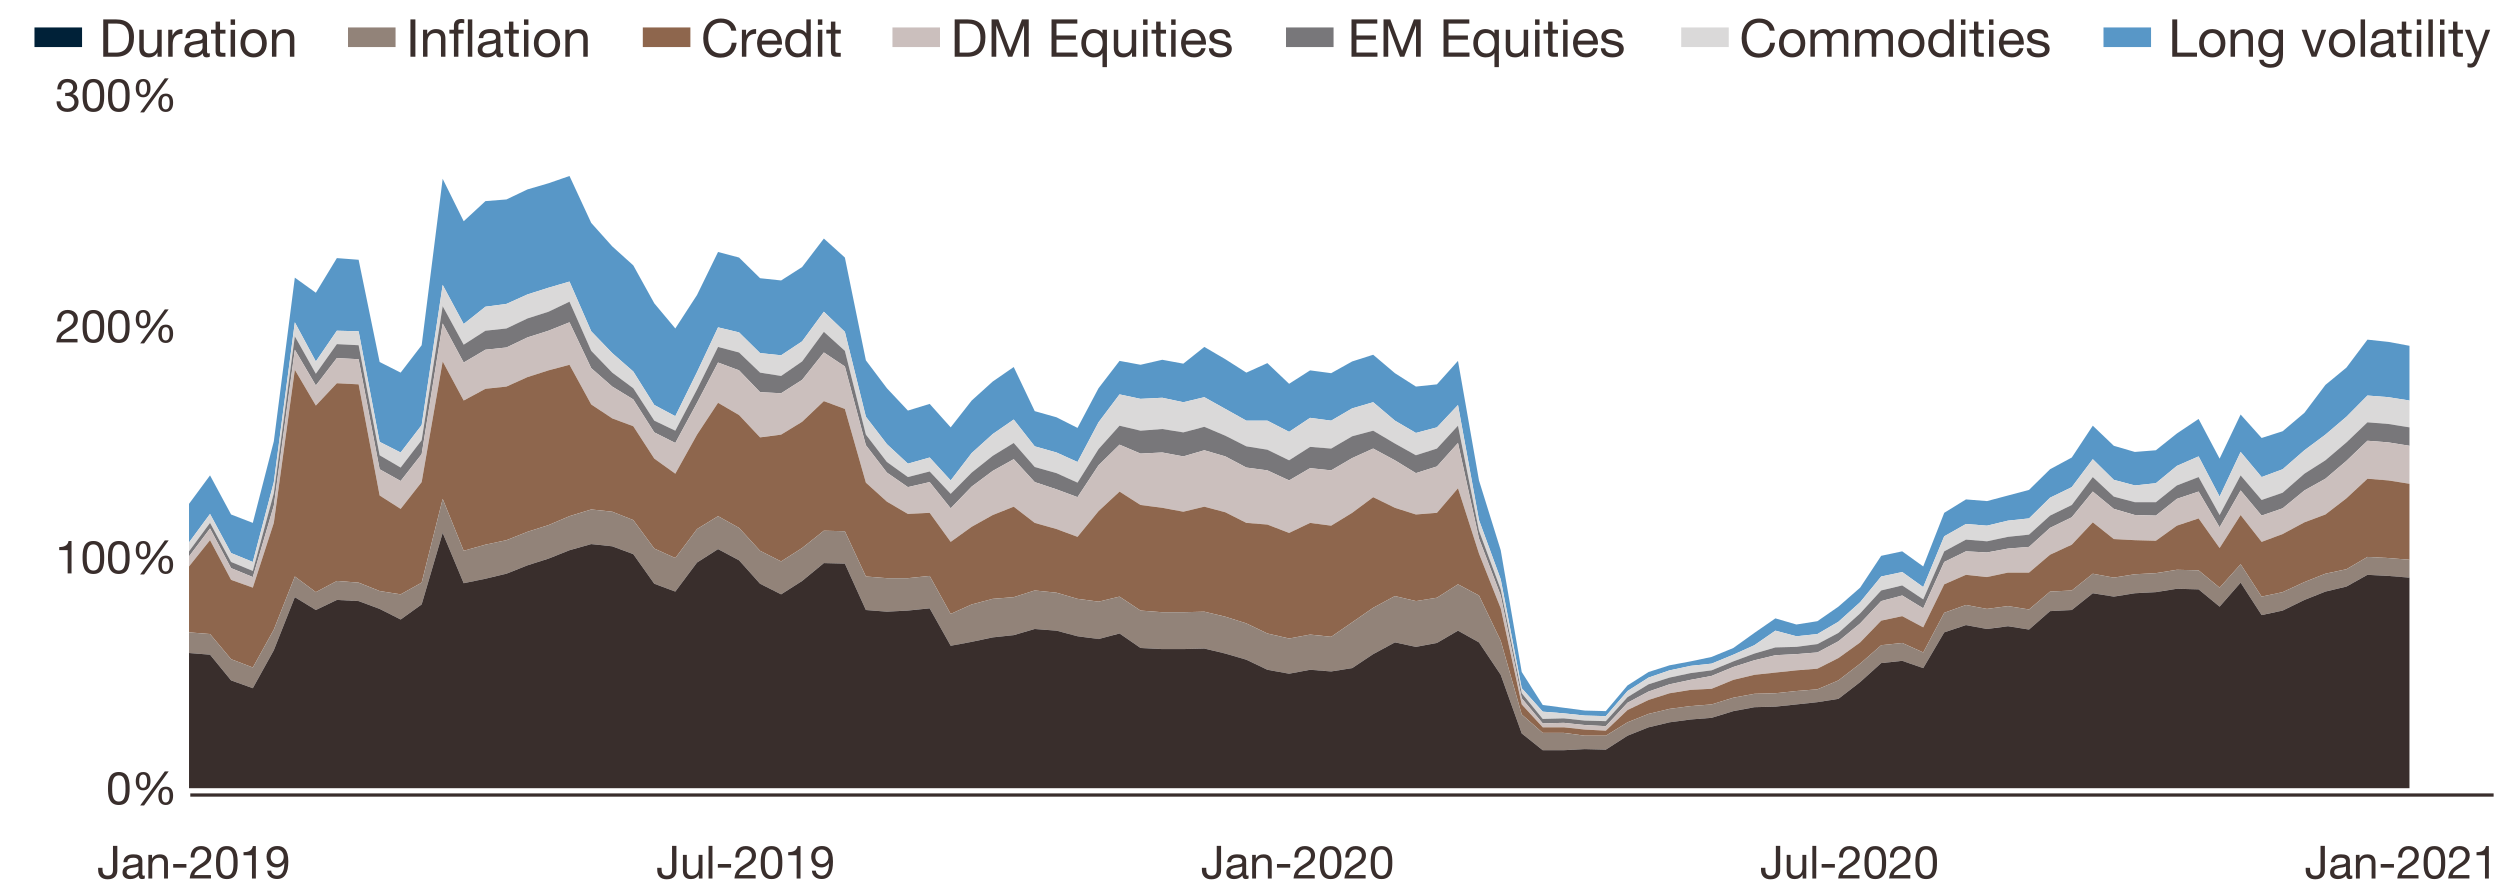 <svg xmlns="http://www.w3.org/2000/svg" viewBox="0 0 765 271.83"><defs><style>.cls-9{fill:#392e2c}.cls-11{fill:none}.cls-13{isolation:isolate}</style></defs><g id="Long_volatility"><path fill="#5897c7" d="m57.84 154.18 6.43-8.71 6.44 11.96 6.65 2.57 6.43-24.96 6.43-50.08 6.43 4.62 6.43-10.6 6.66.51 6.43 31.28 6.43 3.25 6.43-8.38 6.43-50.93 6.43 12.99 6.66-6.16 6.43-.51 6.43-3.07 6.43-1.88 6.43-2.23 6.65 14.36 6.43 7.18 6.44 5.81 6.43 11.62 6.43 7.69 6.65-10.25 6.43-13.16 6.43 1.71 6.43 6.32 6.44.69 6.43-4.11 6.65-8.71 6.43 5.81 6.43 31.45 6.43 8.54 6.43 6.84 6.66-2.05 6.43 7.18 6.43-8.21 6.43-5.81 6.43-4.44 6.43 13.5 6.66 1.88 6.43 3.25 6.43-12.14 6.43-8.37 6.43 1.19 6.65-1.53 6.44 1.19 6.43-5.12 6.43 3.76 6.43 4.1 6.43-2.91 6.65 6.33 6.43-4.11 6.44.86 6.43-3.59 6.43-2.05 6.65 5.64 6.43 4.1 6.43-.68 6.44-7.18 6.43 36.58 6.65 21.36 6.43 37.26 6.43 10.09 6.43.85 6.43.86 6.44.17 6.65-7.87 6.43-4.1 6.43-2.05 6.43-1.2 6.43-1.36 6.66-2.74 6.43-4.61 6.43-4.45 6.43 1.88 6.43-1.02 6.43-4.45 6.65-5.81 6.44-9.74 6.43-1.37 6.43 4.62 6.43-16.41 6.65-4.1 6.43.51 6.44-1.71 6.43-1.71 6.43-6.32 6.65-3.59 6.43-9.74 6.43 6.15 6.43 1.88 6.44-.51 6.43-5.13 6.65-4.45 6.43 12.14 6.43-13.5 6.43 7.18 6.43-2.06 6.66-5.64 6.43-8.54 6.43-5.3 6.43-8.55 6.43.69 6.43 1.19v16.75l-6.43-1.02-6.43-.51-6.43 6.49-6.43 5.47-6.43 4.79-6.66 5.81-6.43 2.39-6.43-7.69-6.43 13.67-6.43-12.3-6.65 2.9-6.43 5.3-6.44.68-6.43-1.71-6.43-6.32-6.43 8.55-6.65 3.24-6.43 6.33-6.43.68-6.44 1.54-6.43-.51-6.65 3.76-6.43 15.55-6.43-4.61-6.43 1.36-6.44 7.87-6.65 5.98-6.43 3.76-6.43.68-6.43-1.71-6.43 4.45-6.43 2.9-6.66 2.74-6.43.68-6.43 1.37-6.43 2.22-6.43 4.1-6.65 7.7-6.44-.18-6.43-.68-6.43-.51-6.43-7.18-6.43-33.33-6.65-18.12-6.43-35.21-6.44 6.84-6.43 1.71-6.43-3.76-6.65-5.64-6.43 1.88-6.43 3.76-6.44-.86-6.43 4.28-6.65-3.42h-6.43l-6.43-3.59-6.43-3.59-6.43 1.54-6.44-1.37-6.65.34-6.43-1.37-6.43 8.55-6.43 12.14-6.43-2.91-6.66-1.88-6.43-8.2-6.43 4.44-6.43 5.81-6.43 8.38-6.43-7.01-6.66 1.88-6.43-5.98-6.43-8.38-6.43-25.98-6.43-6.15-6.65 9.06-6.43 4.27-6.44-.68-6.43-6.33-6.43-1.54-6.43 13.68-6.65 13.5-6.43-3.42-6.43-10.25-6.44-5.64-6.43-6.67-6.65-15.21-6.43 1.88-6.43 2.05-6.43 2.9-6.43.86-6.66 5.3-6.43-11.97-6.43 42.9-6.43 8.38-6.43-3.25-6.43-33.84-6.66-.17-6.43 9.4-6.43-11.97-6.43 48.89-6.43 24.44-6.65-2.73-6.44-11.97-6.43 8.72v-11.8z"/></g><g id="Commodities"><path fill="#dad9d9" d="m57.84 165.98 6.43-8.72 6.44 11.97 6.65 2.73 6.43-24.44 6.43-48.89 6.43 11.97 6.43-9.4 6.66.17 6.43 33.84 6.43 3.25 6.43-8.38 6.43-42.9 6.43 11.97 6.66-5.3 6.43-.86 6.43-2.9 6.43-2.05 6.43-1.88 6.65 15.21 6.43 6.67 6.44 5.64 6.43 10.25 6.43 3.42 6.65-13.5 6.43-13.68 6.43 1.54 6.43 6.33 6.44.68 6.43-4.27 6.65-9.06 6.43 6.15 6.43 25.98 6.43 8.38 6.43 5.98 6.66-1.88 6.43 7.01 6.43-8.38 6.43-5.81 6.43-4.44 6.43 8.2 6.66 1.88 6.43 2.91 6.43-12.14 6.43-8.55 6.43 1.37 6.65-.34 6.44 1.37 6.43-1.54 6.43 3.59 6.43 3.59h6.43l6.65 3.42 6.43-4.28 6.44.86 6.43-3.76 6.43-1.88 6.65 5.64 6.43 3.76 6.43-1.71 6.44-6.84 6.43 35.21 6.65 18.12 6.43 33.33 6.43 7.18 6.43.51 6.43.68 6.44.18 6.65-7.7 6.43-4.1 6.43-2.22 6.43-1.37 6.43-.68 6.66-2.74 6.43-2.9 6.43-4.45 6.43 1.71 6.43-.68 6.43-3.76 6.65-5.98 6.44-7.87 6.43-1.36 6.43 4.61 6.43-15.55 6.65-3.76 6.43.51 6.44-1.54 6.43-.68 6.43-6.33 6.65-3.24 6.43-8.55 6.43 6.32 6.43 1.71 6.44-.68 6.43-5.3 6.65-2.9 6.43 12.3 6.43-13.67 6.43 7.69 6.43-2.39 6.66-5.81 6.43-4.79 6.43-5.47 6.43-6.49 6.43.51 6.43 1.02v8.21l-6.43-1.03-6.43-.51-6.43 6.15-6.43 5.47-6.43 4.1-6.66 5.82-6.43 2.22-6.43-7.52-6.43 12.13-6.43-11.62-6.65 2.56-6.43 5.13h-6.44l-6.43-1.71-6.43-5.98-6.43 8.55-6.65 3.24-6.43 5.82-6.43.68-6.44 1.37-6.43-.52-6.65 3.59-6.43 14.7-6.43-4.27-6.43 1.54-6.44 7.01-6.65 5.98-6.43 3.42-6.43.85-6.43.17-6.43 1.88-6.43 2.39-6.66 2.74-6.43.85-6.43 1.37-6.43 2.05-6.43 3.93-6.65 7.35-6.44-.17-6.43-.68-6.43.17-6.43-7.86-6.43-31.79-6.65-17.95-6.43-32.13-6.44 7-6.43 2.05-6.43-3.58-6.65-3.94-6.43 1.71-6.43 3.76-6.44-.51-6.43 4.1-6.65-3.24-6.43-1.03-6.43-3.25-6.43-2.73-6.43 1.71-6.44-1.03-6.65.51-6.43-1.53-6.43 7.17-6.43 10.26-6.43-2.91-6.66-1.88-6.43-7.35-6.43 3.94-6.43 5.12-6.43 6.5-6.43-6.84-6.66 1.71-6.43-4.61-6.43-8.38-6.43-25.64-6.43-5.81-6.65 9.06-6.43 4.44-6.44-1.02-6.43-6.16-6.43-1.7-6.43 12.99-6.65 12.64-6.43-3.07-6.43-9.92-6.44-4.78-6.43-6.67-6.65-15.04-6.43 3.08-6.43 2.05-6.43 3.07-6.43.69-6.66 4.27-6.43-11.79-6.43 41.02-6.43 8.37-6.43-3.76-6.43-33.67-6.66-.34-6.43 9.06-6.43-11.45-6.43 48.03-6.43 23.76-6.65-2.74L64.27 160l-6.43 8.71v-2.73z"/></g><g id="EM"><path fill="#78777a" d="m57.84 168.71 6.43-8.71 6.44 11.96 6.65 2.74 6.43-23.76 6.43-48.03 6.43 11.45 6.43-9.06 6.66.34 6.43 33.67 6.43 3.76 6.43-8.37 6.43-41.02 6.43 11.79 6.66-4.27 6.43-.69 6.43-3.07 6.43-2.05 6.43-3.08 6.65 15.04 6.43 6.67 6.44 4.78 6.43 9.92 6.43 3.07 6.65-12.64 6.43-12.99 6.43 1.7 6.43 6.16 6.44 1.02 6.43-4.44 6.65-9.06 6.43 5.81 6.43 25.64 6.43 8.38 6.43 4.61 6.66-1.71 6.43 6.84 6.43-6.5 6.43-5.12 6.43-3.94 6.43 7.35 6.66 1.88 6.43 2.91 6.43-10.26 6.43-7.17 6.43 1.53 6.65-.51 6.44 1.03 6.43-1.71 6.43 2.73 6.43 3.25 6.43 1.03 6.65 3.24 6.43-4.1 6.44.51 6.43-3.76 6.43-1.71 6.65 3.93 6.43 3.59 6.43-2.05 6.44-7 6.43 32.13 6.65 17.95 6.43 31.79 6.43 7.86 6.43-.17 6.43.68 6.44.17 6.65-7.35 6.43-3.93 6.43-2.05 6.43-1.37 6.43-.85 6.66-2.74 6.43-2.39 6.43-1.88 6.43-.17 6.43-.85 6.43-3.42 6.65-5.98 6.44-7.01 6.43-1.54 6.43 4.27 6.43-14.7 6.65-3.59 6.43.52 6.44-1.37 6.43-.68 6.43-5.82 6.65-3.24 6.43-8.55 6.43 5.98 6.43 1.71h6.44l6.43-5.13 6.65-2.56 6.43 11.62 6.43-12.13 6.43 7.52 6.43-2.22 6.66-5.82 6.43-4.1 6.43-5.47 6.43-6.15 6.43.51 6.43 1.03v5.64l-6.43-1.03-6.43-.51-6.43 6.15-6.43 5.47-6.43 3.59-6.66 5.47-6.43 2.22-6.43-7.69-6.43 11.28-6.43-10.94-6.65 2.23-6.43 5.12-6.44-.17-6.43-1.88-6.43-5.3-6.43 7.87-6.65 3.24-6.43 5.82-6.43.51-6.44 1.19-6.43-.34-6.65 3.25-6.43 14.19-6.43-3.93-6.43 1.71-6.44 6.83-6.65 5.47-6.43 3.42-6.43.51-6.43.34-6.43 1.54-6.43 2.05-6.66 2.74-6.43 1.2-6.43 1.36-6.43 2.22-6.43 3.42-6.65 7.18-6.44-.34-6.43-.68-6.43.17-6.43-7.69-6.43-31.45-6.65-17.44-6.43-29.23-6.44 7.18-6.43 2.05-6.43-3.93-6.65-3.59-6.43 2.91-6.43 3.76-6.44-.68-6.43 3.76-6.65-3.08-6.43-.86-6.43-3.41-6.43-1.88-6.43 1.88-6.44-1.2-6.65.34-6.43-2.73-6.43 6.32-6.43 9.74-6.43-2.39-6.66-2.22-6.43-7.01-6.43 3.59-6.43 4.79-6.43 6.66-6.43-8.03-6.66 1.54-6.43-4.45-6.43-8.37-6.43-24.1-6.43-4.28-6.65 8.38-6.43 4.1-6.44-.34-6.43-6.67-6.43-2.39-6.43 12.31-6.65 12.3-6.43-3.24-6.43-10.09-6.44-3.93-6.43-5.64-6.65-14.02-6.43 2.57-6.43 2.05-6.43 3.08-6.43.68-6.66 3.93-6.43-11.96-6.43 39.99-6.43 8.21-6.43-3.59-6.43-33.67-6.66-.35-6.43 8.38-6.43-10.94-6.43 47.69-6.43 21.88-6.65-2.74-6.44-12.13-6.43 8.54v-1.54z"/></g><g id="DM"><path fill="#cbbfbd" d="m57.84 170.25 6.43-8.54 6.44 12.13 6.65 2.74 6.43-21.88 6.43-47.69 6.43 10.94 6.43-8.38 6.66.35 6.43 33.67 6.43 3.59 6.43-8.21 6.43-39.99 6.43 11.96 6.66-3.93 6.43-.68 6.43-3.08 6.43-2.05 6.43-2.57 6.65 14.02 6.43 5.64 6.44 3.93 6.43 10.09 6.43 3.24 6.65-12.3 6.43-12.31 6.43 2.39 6.43 6.67 6.44.34 6.43-4.1 6.65-8.38 6.43 4.28 6.43 24.1 6.43 8.37 6.43 4.45 6.66-1.54 6.43 8.03 6.43-6.66 6.43-4.79 6.43-3.59 6.43 7.01 6.66 2.22 6.43 2.39 6.43-9.74 6.43-6.32 6.43 2.73 6.65-.34 6.44 1.2 6.43-1.88 6.43 1.88 6.43 3.41 6.43.86 6.65 3.08 6.43-3.76 6.44.68 6.43-3.76 6.43-2.91 6.65 3.59 6.43 3.93 6.43-2.05 6.44-7.18 6.43 29.23 6.65 17.44 6.43 31.45 6.43 7.69 6.43-.17 6.43.68 6.44.34 6.65-7.18 6.43-3.42 6.43-2.22 6.43-1.36 6.43-1.2 6.66-2.74 6.43-2.05 6.43-1.54 6.43-.34 6.43-.51 6.43-3.42 6.65-5.47 6.44-6.83 6.43-1.71 6.43 3.93 6.43-14.19 6.65-3.25 6.43.35 6.44-1.2 6.43-.51 6.43-5.82 6.65-3.24 6.43-7.87 6.43 5.3 6.43 1.88 6.44.17 6.43-5.12 6.65-2.23 6.43 10.94 6.43-11.28 6.43 7.69 6.43-2.22 6.66-5.47 6.43-3.59 6.43-5.47 6.43-6.15 6.43.51 6.43 1.03v11.62l-6.43-1.02-6.43-.52-6.43 5.99-6.43 4.95-6.43 2.4-6.66 3.58-6.43 2.4-6.43-8.21-6.43 10.09-6.43-9.06-6.65 2.22-6.43 4.62-6.44-.18-6.43-.34-6.43-5.12-6.43 6.83-6.65 3.08-6.43 5.47h-6.43l-6.44 1.37-6.43-.69-6.65 2.91-6.43 13.16-6.43-3.42-6.43 1.37-6.44 6.66-6.65 4.79-6.43 3.25-6.43.51-6.43.68-6.43.69-6.43 1.54-6.66 2.73-6.43.34-6.43 1.03-6.43 2.05-6.43 3.08-6.65 6.32-6.44-.34-6.43-.69h-6.43l-6.43-7-6.43-29.4-6.65-16.75-6.43-20-6.44 7.52-6.43.51-6.43-2.05-6.65-3.25-6.43 4.79-6.43 3.93-6.44-.85-6.43 3.07-6.65-2.56-6.43-.51-6.43-3.25-6.43-1.71-6.43 1.54-6.44-1.2-6.65-.85-6.43-4.11-6.43 5.99-6.43 7.86-6.43-2.39-6.66-1.88-6.43-4.96-6.43 2.56-6.43 3.59-6.43 4.62-6.43-8.89-6.66.34-6.43-3.76-6.43-5.81-6.43-22.56-6.43-2.39-6.65 6.32-6.43 3.93-6.44.85-6.43-6.83-6.43-3.76-6.43 9.74-6.65 11.96-6.43-4.61-6.43-9.91-6.44-2.4-6.43-4.27-6.65-12.14-6.43 1.71-6.43 2.06-6.43 2.9-6.43.68-6.66 3.59-6.43-11.96-6.43 36.92-6.43 8.2-6.43-4.1-6.43-34.01-6.66-.34-6.43 6.83-6.43-10.94L83.79 160l-6.43 19.82-6.65-2.39-6.44-12.14-6.43 8.04v-3.08z"/></g><g id="Credit"><path fill="#8e664d" d="m57.84 173.33 6.43-8.04 6.44 12.14 6.65 2.39L83.79 160l6.43-46.84 6.43 10.94 6.43-6.83 6.66.34 6.43 34.01 6.43 4.1 6.43-8.2 6.43-36.92 6.43 11.96 6.66-3.59 6.43-.68 6.43-2.9 6.43-2.06 6.43-1.71 6.65 12.14 6.43 4.27 6.44 2.4 6.43 9.91 6.43 4.61 6.65-11.96 6.43-9.74 6.43 3.76 6.43 6.83 6.44-.85 6.43-3.93 6.65-6.32 6.43 2.39 6.43 22.56 6.43 5.81 6.43 3.76 6.66-.34 6.43 8.89 6.43-4.62 6.43-3.59 6.43-2.56 6.43 4.96 6.66 1.88 6.43 2.39 6.43-7.86 6.43-5.99 6.43 4.11 6.65.85 6.44 1.2 6.43-1.54 6.43 1.71 6.43 3.25 6.43.51 6.65 2.56 6.43-3.07 6.44.85 6.43-3.93 6.43-4.79 6.65 3.25 6.43 2.05 6.43-.51 6.44-7.52 6.43 20 6.65 16.75 6.43 29.4 6.43 7h6.43l6.43.69 6.44.34 6.65-6.32 6.43-3.08 6.43-2.05 6.43-1.03 6.43-.34 6.66-2.73 6.43-1.54 6.43-.69 6.43-.68 6.43-.51 6.43-3.25 6.65-4.79 6.44-6.66 6.43-1.37 6.43 3.42 6.43-13.16 6.65-2.91 6.43.69 6.44-1.37h6.43l6.43-5.47 6.65-3.08 6.43-6.83 6.43 5.12 6.43.34 6.44.18 6.43-4.62 6.65-2.22 6.43 9.06 6.43-10.09 6.43 8.21 6.43-2.4 6.66-3.58 6.43-2.4 6.43-4.95 6.43-5.99 6.43.52 6.43 1.02v23.25l-6.43-.52-6.43-.34-6.43 3.76-6.43 1.37-6.43 2.56-6.66 3.08-6.43 1.37-6.43-9.92-6.43 7.18-6.43-5.3-6.65-.17-6.43 1.03-6.44.34-6.43 1.03-6.43-1.2-6.43 5.13-6.65.34-6.43 5.47-6.43-1.03-6.44.86-6.43-1.2-6.65 2.39-6.43 12.14-6.43-2.91-6.43.69-6.44 5.64-6.65 5.13-6.43 2.73-6.43.51-6.43.69-6.43.17-6.43 1.19-6.66 2.06-6.43.51-6.43.85-6.43 1.54-6.43 2.57-6.65 4.1h-6.44l-6.43-.86h-6.43l-6.43-5.64-6.43-22.56-6.65-13.84-6.43-3.42-6.44 4.1-6.43 1.03-6.43-1.54-6.65 3.59-6.43 4.44-6.43 4.44-6.44-.68-6.43 1.2-6.65-1.54-6.43-3.08-6.43-2.05-6.43-1.54-6.43.17h-6.44l-6.65-.51-6.43-4.27-6.43 1.54-6.43-.86-6.43-1.88-6.66-.68-6.43 2.05-6.43.51-6.43 1.71-6.43 2.91-6.43-11.63-6.66.69h-6.43l-6.43-.52-6.43-13.84-6.43-.17-6.65 5.3-6.43 4.1-6.44-3.25-6.43-7.01-6.43-3.59-6.43 3.94-6.65 8.88-6.43-2.9-6.43-8.72-6.44-2.56-6.43-.69-6.65 2.05-6.43 2.74-6.43 2.05-6.43 2.56-6.43 1.37-6.66 1.88-6.43-15.89-6.43 25.63-6.43 3.59-6.43-1.02-6.43-2.57-6.66-.51-6.43 3.42-6.43-4.79-6.43 16.24-6.43 11.62-6.65-2.56-6.44-7.69-6.43-.51v-20.17z"/></g><g id="Inflation"><path fill="#928379" d="m57.84 193.5 6.43.51 6.44 7.69 6.65 2.56 6.43-11.62 6.43-16.24 6.43 4.79 6.43-3.42 6.66.51 6.43 2.57 6.43 1.02 6.43-3.59 6.43-25.63 6.43 15.89 6.66-1.88 6.43-1.37 6.43-2.56 6.43-2.05 6.43-2.74 6.65-2.05 6.43.69 6.44 2.56 6.43 8.72 6.43 2.9 6.65-8.88 6.43-3.94 6.43 3.59 6.43 7.01 6.44 3.25 6.43-4.1 6.65-5.3 6.43.17 6.43 13.84 6.43.52h6.43l6.66-.69 6.43 11.63 6.43-2.91 6.43-1.71 6.43-.51 6.43-2.05 6.66.68 6.43 1.88 6.43.86 6.43-1.54 6.43 4.27 6.65.51h6.44l6.43-.17 6.43 1.54 6.43 2.05 6.43 3.08 6.65 1.54 6.43-1.2 6.44.68 6.43-4.44 6.43-4.44 6.65-3.59 6.43 1.54 6.43-1.03 6.44-4.1 6.43 3.42 6.65 13.84 6.43 22.56 6.43 5.64h6.43l6.43.86h6.44l6.65-4.1 6.43-2.57 6.43-1.54 6.43-.85 6.43-.51 6.66-2.06 6.43-1.19 6.43-.17 6.43-.69 6.43-.51 6.43-2.73 6.65-5.13 6.44-5.64 6.43-.69 6.43 2.91 6.43-12.14 6.65-2.39 6.43 1.2 6.44-.86 6.43 1.03 6.43-5.47 6.65-.34 6.43-5.13 6.43 1.2 6.43-1.03 6.44-.34 6.43-1.03 6.65.17 6.43 5.3 6.43-7.18 6.43 9.92 6.43-1.37 6.66-3.08 6.43-2.56 6.43-1.37 6.43-3.76 6.43.34 6.43.52v5.47l-6.43-.52-6.43-.34-6.43 3.59-6.43 1.54-6.43 2.56-6.66 3.25-6.43 1.37-6.43-9.92-6.43 7.35-6.43-5.29-6.65-.18-6.43 1.03-6.44.34-6.43 1.03-6.43-1.03-6.43 5.13-6.65.34-6.43 5.64-6.43-1.02-6.44.85-6.43-1.2-6.65 2.23-6.43 10.94-6.43-2.23-6.43.69-6.44 5.81-6.65 5.13-6.43 1.02-6.43.69-6.43.68-6.43.17-6.43 1.2-6.66 2.05-6.43.51-6.43.86-6.43 1.53-6.43 2.57-6.65 4.27-6.44-.17-6.43.34h-6.43l-6.43-5.13-6.43-17.94-6.65-9.92-6.43-3.59-6.44 3.76-6.43 1.2-6.43-1.37-6.65 3.59-6.43 4.28-6.43 1.02-6.44-.51-6.43 1.2-6.65-1.2-6.43-3.08-6.43-1.88-6.43-1.54-6.43.17h-6.44l-6.65-.34-6.43-4.44-6.43 1.71-6.43-.86-6.43-1.71-6.66-.51-6.43 1.88-6.43.69-6.43 1.36-6.43 1.2-6.43-11.45-6.66.68-6.43.34-6.43-.51-6.43-14.19-6.43-.17-6.65 5.47-6.43 4.1-6.44-3.24-6.43-7.18-6.43-3.42-6.43 4.1-6.65 8.89-6.43-2.39-6.43-9.06-6.44-2.4-6.43-.68-6.65 1.88-6.43 2.57-6.43 2.05-6.43 2.56-6.43 1.54-6.66 1.37-6.43-15.39-6.43 21.88-6.43 4.62-6.43-3.25-6.43-2.39-6.66-.35-6.43 3.08-6.43-3.93-6.43 16.24-6.43 11.62-6.65-2.39-6.44-7.87-6.43-.51v-6.32z"/></g><g id="Duration"><path fill="#392e2c" d="m57.84 199.82 6.43.51 6.44 7.87 6.65 2.39 6.43-11.62 6.43-16.24 6.43 3.93 6.43-3.08 6.66.35 6.43 2.39 6.43 3.25 6.43-4.62 6.43-21.88 6.43 15.39 6.66-1.37 6.43-1.54 6.43-2.56 6.43-2.05 6.43-2.57 6.65-1.88 6.43.68 6.44 2.4 6.43 9.06 6.43 2.39 6.65-8.89 6.43-4.1 6.43 3.42 6.43 7.18 6.44 3.24 6.43-4.1 6.65-5.47 6.43.17 6.43 14.19 6.43.51 6.43-.34 6.66-.68 6.43 11.45 6.43-1.2 6.43-1.36 6.43-.69 6.43-1.88 6.66.51 6.43 1.71 6.43.86 6.43-1.71 6.43 4.44 6.65.34h6.44l6.43-.17 6.43 1.54 6.43 1.88 6.43 3.08 6.65 1.2 6.43-1.2 6.44.51 6.43-1.02 6.43-4.28 6.65-3.59 6.43 1.37 6.43-1.2 6.44-3.76 6.43 3.59 6.65 9.92 6.43 17.94 6.43 5.13h6.43l6.43-.34 6.44.17 6.65-4.27 6.43-2.57 6.43-1.53 6.43-.86 6.43-.51 6.66-2.05 6.43-1.2 6.43-.17 6.43-.68 6.43-.69 6.43-1.02 6.65-5.13 6.44-5.81 6.43-.69 6.43 2.23 6.43-10.94 6.65-2.23 6.43 1.2 6.44-.85 6.43 1.02 6.43-5.64 6.65-.34 6.43-5.13 6.43 1.03 6.43-1.03 6.44-.34 6.43-1.03 6.65.18 6.43 5.29 6.43-7.35 6.43 9.92 6.43-1.37 6.66-3.25 6.43-2.56 6.43-1.54 6.43-3.59 6.43.34 6.43.52v64.43H57.84v-41.36z"/></g><g id="EN"><g id="Axis"><g class="cls-13"><path d="M23.99 257.21h70.62v14.62H23.99z" class="cls-11"/><path d="M35.9 266.34c0 1.36-.71 2.73-2.96 2.73-1.86 0-2.91-1.04-2.91-2.91v-.62h1.33v.42c0 1.16.31 1.99 1.61 1.99 1.22 0 1.6-.7 1.6-1.81v-7.31h1.33v7.51ZM44.3 268.8c-.21.13-.48.2-.85.2-.62 0-1.01-.34-1.01-1.12-.66.77-1.54 1.12-2.55 1.12-1.32 0-2.4-.59-2.4-2.03 0-1.64 1.22-1.99 2.45-2.23 1.32-.25 2.44-.17 2.44-1.06 0-1.04-.85-1.21-1.61-1.21-1.01 0-1.75.31-1.81 1.37h-1.19c.07-1.79 1.46-2.42 3.07-2.42 1.3 0 2.72.29 2.72 1.99v3.73c0 .56 0 .81.38.81.1 0 .21-.01.36-.07v.92Zm-1.93-3.71c-.46.34-1.36.35-2.16.49-.78.14-1.46.42-1.46 1.3 0 .78.67 1.06 1.4 1.06 1.57 0 2.21-.98 2.21-1.64v-1.22ZM45.4 261.59h1.12v1.15h.03c.5-.9 1.32-1.32 2.35-1.32 1.9 0 2.49 1.09 2.49 2.65v4.76H50.2v-4.9c0-.88-.56-1.46-1.47-1.46-1.44 0-2.14.97-2.14 2.27v4.09H45.4v-7.24ZM52.99 264.38h4.05v1.12h-4.05v-1.12ZM58.35 262.41c-.1-2.02 1.09-3.52 3.19-3.52 1.74 0 3.11 1.01 3.11 2.86 0 1.75-1.18 2.63-2.41 3.4-1.25.76-2.55 1.39-2.79 2.62h5.1v1.05h-6.49c.2-2.35 1.39-3.19 2.79-4.06 1.68-1.04 2.54-1.65 2.54-3.03 0-1.08-.87-1.79-1.92-1.79-1.39 0-1.98 1.27-1.93 2.47h-1.19ZM69.41 258.9c3.11 0 3.31 2.86 3.31 5.06s-.2 5.04-3.31 5.04-3.31-2.86-3.31-5.04.2-5.06 3.31-5.06Zm0 9.05c2.03 0 2.04-2.52 2.04-4.01s-.01-3.99-2.04-3.99-2.04 2.52-2.04 3.99.01 4.01 2.04 4.01ZM78.29 268.83H77.1v-7.12h-2.58v-.95c1.36 0 2.59-.36 2.86-1.86h.91v9.93ZM82.97 266.43c.08.97.87 1.51 1.82 1.51 1.46 0 2.17-1.27 2.24-3.84l-.03-.03c-.45.84-1.33 1.37-2.3 1.37-2.02 0-3.14-1.36-3.14-3.32s1.34-3.24 3.26-3.24 3.4 1 3.4 4.75c0 3.43-1.04 5.35-3.45 5.35-1.67 0-2.86-.85-3.01-2.56h1.19Zm1.8-6.48c-1.42 0-1.95 1.13-1.95 2.35 0 1.09.81 2.1 1.96 2.1 1.25 0 2.03-1.01 2.03-2.18s-.71-2.27-2.04-2.27Z" class="cls-9"/></g><g class="cls-13"><path d="M24.04 234.54h30.21v14.62H24.04z" class="cls-11"/><path d="M36.36 236.23c3.11 0 3.31 2.86 3.31 5.06s-.2 5.04-3.31 5.04-3.31-2.86-3.31-5.04.2-5.06 3.31-5.06Zm0 9.05c2.03 0 2.05-2.52 2.05-4.01s-.01-3.99-2.05-3.99-2.04 2.52-2.04 3.99.01 4.01 2.04 4.01ZM43.81 236.23c1.74 0 2.24 1.28 2.24 2.8s-.62 2.82-2.24 2.82-2.27-1.26-2.27-2.77.55-2.84 2.27-2.84Zm-.04 4.85c1.06 0 1.23-1.18 1.23-2.04s-.14-2.03-1.19-2.03-1.22 1.21-1.22 2.04.13 2.03 1.18 2.03Zm6.65-5.03h1.19l-7.52 10.42h-1.2l7.54-10.42Zm.31 4.66c1.74 0 2.24 1.28 2.24 2.8s-.62 2.82-2.24 2.82-2.27-1.26-2.27-2.77.55-2.84 2.27-2.84Zm-.04 4.85c1.06 0 1.23-1.18 1.23-2.04s-.14-2.03-1.19-2.03-1.22 1.21-1.22 2.04.13 2.03 1.18 2.03Z" class="cls-9"/></g><g class="cls-13"><path d="M362.64 257.21h68.83v14.62h-68.83z" class="cls-11"/><path d="M373.65 266.34c0 1.36-.71 2.73-2.96 2.73-1.86 0-2.91-1.04-2.91-2.91v-.62h1.33v.42c0 1.16.31 1.99 1.61 1.99 1.22 0 1.6-.7 1.6-1.81v-7.31h1.33v7.51ZM382.06 268.8c-.21.13-.48.2-.85.2-.62 0-1.01-.34-1.01-1.12-.66.77-1.54 1.12-2.55 1.12-1.32 0-2.4-.59-2.4-2.03 0-1.64 1.22-1.99 2.45-2.23 1.32-.25 2.44-.17 2.44-1.06 0-1.04-.85-1.21-1.61-1.21-1.01 0-1.75.31-1.81 1.37h-1.19c.07-1.79 1.46-2.42 3.07-2.42 1.3 0 2.72.29 2.72 1.99v3.73c0 .56 0 .81.38.81.1 0 .21-.01.36-.07v.92Zm-1.94-3.71c-.46.34-1.36.35-2.16.49-.78.14-1.46.42-1.46 1.3 0 .78.67 1.06 1.4 1.06 1.57 0 2.21-.98 2.21-1.64v-1.22ZM383.16 261.59h1.12v1.15h.03c.5-.9 1.32-1.32 2.35-1.32 1.9 0 2.49 1.09 2.49 2.65v4.76h-1.19v-4.9c0-.88-.56-1.46-1.47-1.46-1.44 0-2.14.97-2.14 2.27v4.09h-1.19v-7.24ZM390.75 264.38h4.05v1.12h-4.05v-1.12ZM396.11 262.41c-.1-2.02 1.09-3.52 3.19-3.52 1.74 0 3.11 1.01 3.11 2.86 0 1.75-1.18 2.63-2.41 3.4-1.25.76-2.55 1.39-2.79 2.62h5.1v1.05h-6.49c.2-2.35 1.39-3.19 2.79-4.06 1.68-1.04 2.54-1.65 2.54-3.03 0-1.08-.87-1.79-1.92-1.79-1.39 0-1.97 1.27-1.93 2.47h-1.19ZM407.17 258.9c3.11 0 3.31 2.86 3.31 5.06s-.2 5.04-3.31 5.04-3.31-2.86-3.31-5.04.2-5.06 3.31-5.06Zm0 9.05c2.03 0 2.04-2.52 2.04-4.01s-.01-3.99-2.04-3.99-2.04 2.52-2.04 3.99.01 4.01 2.04 4.01ZM411.68 262.41c-.1-2.02 1.09-3.52 3.19-3.52 1.74 0 3.11 1.01 3.11 2.86 0 1.75-1.18 2.63-2.41 3.4-1.25.76-2.55 1.39-2.79 2.62h5.1v1.05h-6.49c.2-2.35 1.39-3.19 2.79-4.06 1.68-1.04 2.54-1.65 2.54-3.03 0-1.08-.87-1.79-1.92-1.79-1.39 0-1.97 1.27-1.93 2.47h-1.19ZM422.74 258.9c3.11 0 3.31 2.86 3.31 5.06s-.2 5.04-3.31 5.04-3.31-2.86-3.31-5.04.2-5.06 3.31-5.06Zm0 9.05c2.03 0 2.04-2.52 2.04-4.01s-.01-3.99-2.04-3.99-2.04 2.52-2.04 3.99.01 4.01 2.04 4.01Z" class="cls-9"/></g><g class="cls-13"><path d="M701.55 257.21h66.52v14.62h-66.52z" class="cls-11"/><path d="M711.41 266.34c0 1.36-.71 2.73-2.96 2.73-1.86 0-2.91-1.04-2.91-2.91v-.62h1.33v.42c0 1.16.31 1.99 1.61 1.99 1.22 0 1.6-.7 1.6-1.81v-7.31h1.33v7.51ZM719.81 268.8c-.21.13-.48.2-.85.2-.62 0-1.01-.34-1.01-1.12-.66.77-1.54 1.12-2.55 1.12-1.32 0-2.4-.59-2.4-2.03 0-1.64 1.22-1.99 2.45-2.23 1.32-.25 2.44-.17 2.44-1.06 0-1.04-.85-1.21-1.61-1.21-1.01 0-1.75.31-1.81 1.37h-1.19c.07-1.79 1.46-2.42 3.07-2.42 1.3 0 2.72.29 2.72 1.99v3.73c0 .56 0 .81.38.81.1 0 .21-.01.36-.07v.92Zm-1.93-3.71c-.46.34-1.36.35-2.16.49-.78.14-1.46.42-1.46 1.3 0 .78.67 1.06 1.4 1.06 1.57 0 2.21-.98 2.21-1.64v-1.22ZM720.91 261.59h1.12v1.15h.03c.5-.9 1.32-1.32 2.35-1.32 1.9 0 2.49 1.09 2.49 2.65v4.76h-1.19v-4.9c0-.88-.56-1.46-1.47-1.46-1.44 0-2.14.97-2.14 2.27v4.09h-1.19v-7.24ZM728.5 264.38h4.05v1.12h-4.05v-1.12ZM733.86 262.41c-.1-2.02 1.09-3.52 3.19-3.52 1.74 0 3.11 1.01 3.11 2.86 0 1.75-1.18 2.63-2.41 3.4-1.25.76-2.55 1.39-2.79 2.62h5.1v1.05h-6.49c.2-2.35 1.39-3.19 2.79-4.06 1.68-1.04 2.54-1.65 2.54-3.03 0-1.08-.87-1.79-1.92-1.79-1.39 0-1.97 1.27-1.93 2.47h-1.19ZM744.93 258.9c3.11 0 3.31 2.86 3.31 5.06s-.2 5.04-3.31 5.04-3.31-2.86-3.31-5.04.2-5.06 3.31-5.06Zm0 9.05c2.03 0 2.04-2.52 2.04-4.01s-.01-3.99-2.04-3.99-2.04 2.52-2.04 3.99.01 4.01 2.04 4.01ZM749.43 262.41c-.1-2.02 1.09-3.52 3.19-3.52 1.74 0 3.11 1.01 3.11 2.86 0 1.75-1.18 2.63-2.41 3.4-1.25.76-2.55 1.39-2.79 2.62h5.1v1.05h-6.49c.2-2.35 1.39-3.19 2.79-4.06 1.68-1.04 2.54-1.65 2.54-3.03 0-1.08-.87-1.79-1.92-1.79-1.39 0-1.97 1.27-1.93 2.47h-1.19ZM761.59 268.83h-1.19v-7.12h-2.58v-.95c1.36 0 2.59-.36 2.86-1.86h.91v9.93Z" class="cls-9"/></g><path fill="#392e2c" stroke="#392e2c" stroke-miterlimit="10" d="M58.23 243.28h704.82"/><g class="cls-13"><path d="M8.7 163.85h45.55v14.62H8.7z" class="cls-11"/><path d="M21.89 175.47H20.7v-7.12h-2.58v-.95c1.36 0 2.59-.36 2.86-1.86h.91v9.93ZM28.58 165.54c3.11 0 3.31 2.86 3.31 5.06s-.2 5.04-3.31 5.04-3.31-2.86-3.31-5.04.2-5.06 3.31-5.06Zm0 9.05c2.03 0 2.04-2.52 2.04-4.01s-.01-3.99-2.04-3.99-2.04 2.52-2.04 3.99.01 4.01 2.04 4.01ZM36.36 165.54c3.11 0 3.31 2.86 3.31 5.06s-.2 5.04-3.31 5.04-3.31-2.86-3.31-5.04.2-5.06 3.31-5.06Zm0 9.05c2.03 0 2.04-2.52 2.04-4.01s-.01-3.99-2.04-3.99-2.04 2.52-2.04 3.99.01 4.01 2.04 4.01ZM43.81 165.54c1.74 0 2.24 1.28 2.24 2.8s-.62 2.82-2.24 2.82-2.27-1.26-2.27-2.77.55-2.84 2.27-2.84Zm-.04 4.85c1.06 0 1.23-1.18 1.23-2.04s-.14-2.03-1.19-2.03-1.22 1.21-1.22 2.04.13 2.03 1.18 2.03Zm6.65-5.03h1.19l-7.52 10.42h-1.2l7.54-10.42Zm.31 4.66c1.74 0 2.24 1.28 2.24 2.8s-.62 2.82-2.24 2.82-2.27-1.26-2.27-2.77.55-2.84 2.27-2.84Zm-.04 4.85c1.06 0 1.23-1.18 1.23-2.04s-.14-2.03-1.19-2.03-1.22 1.21-1.22 2.04.13 2.03 1.18 2.03Z" class="cls-9"/></g><g class="cls-13"><path d="M12 93.16h42.25v14.62H12z" class="cls-11"/><path d="M17.52 98.36c-.1-2.02 1.09-3.52 3.19-3.52 1.74 0 3.11 1.01 3.11 2.86 0 1.75-1.18 2.63-2.41 3.4-1.25.76-2.55 1.39-2.79 2.62h5.1v1.05h-6.49c.2-2.35 1.39-3.19 2.79-4.06 1.68-1.04 2.54-1.65 2.54-3.03 0-1.08-.87-1.79-1.92-1.79-1.39 0-1.98 1.27-1.93 2.47h-1.19ZM28.58 94.85c3.11 0 3.31 2.86 3.31 5.06s-.2 5.04-3.31 5.04-3.31-2.86-3.31-5.04.2-5.06 3.31-5.06Zm0 9.05c2.03 0 2.04-2.52 2.04-4.01s-.01-3.99-2.04-3.99-2.04 2.52-2.04 3.99.01 4.01 2.04 4.01ZM36.36 94.85c3.11 0 3.31 2.86 3.31 5.06s-.2 5.04-3.31 5.04-3.31-2.86-3.31-5.04.2-5.06 3.31-5.06Zm0 9.05c2.03 0 2.04-2.52 2.04-4.01s-.01-3.99-2.04-3.99-2.04 2.52-2.04 3.99.01 4.01 2.04 4.01ZM43.81 94.85c1.74 0 2.24 1.28 2.24 2.8s-.62 2.82-2.24 2.82-2.27-1.26-2.27-2.77.55-2.84 2.27-2.84Zm-.04 4.84c1.06 0 1.23-1.18 1.23-2.04s-.14-2.03-1.19-2.03-1.22 1.21-1.22 2.04.13 2.03 1.18 2.03Zm6.65-5.02h1.19l-7.52 10.42h-1.2l7.54-10.42Zm.31 4.66c1.74 0 2.24 1.28 2.24 2.8s-.62 2.82-2.24 2.82-2.27-1.26-2.27-2.77.55-2.84 2.27-2.84Zm-.04 4.85c1.06 0 1.23-1.18 1.23-2.04s-.14-2.03-1.19-2.03-1.22 1.21-1.22 2.04.13 2.03 1.18 2.03Z" class="cls-9"/></g><g class="cls-13"><path d="M13.82 22.47h40.43v14.62H13.82z" class="cls-11"/><path d="M19.95 28.41c.18.01.35.01.52.01 1.01 0 1.89-.55 1.89-1.62s-.76-1.6-1.77-1.6c-1.3 0-1.86.99-1.88 2.16h-1.19c.07-1.89 1.08-3.21 3.07-3.21 1.72 0 3.03.83 3.03 2.66 0 .87-.62 1.62-1.37 1.97v.03c1.2.27 1.79 1.22 1.79 2.41 0 1.99-1.56 3.03-3.42 3.03-2.02 0-3.35-1.19-3.31-3.24h1.19c.04 1.29.76 2.18 2.12 2.18 1.16 0 2.16-.71 2.16-1.92s-.94-1.91-2.12-1.91c-.24 0-.49.01-.71.04v-1.01ZM28.58 24.16c3.11 0 3.31 2.86 3.31 5.06s-.2 5.04-3.31 5.04-3.31-2.86-3.31-5.04.2-5.06 3.31-5.06Zm0 9.04c2.03 0 2.04-2.52 2.04-4.01s-.01-3.99-2.04-3.99-2.04 2.52-2.04 3.99.01 4.01 2.04 4.01ZM36.36 24.16c3.11 0 3.31 2.86 3.31 5.06s-.2 5.04-3.31 5.04-3.31-2.86-3.31-5.04.2-5.06 3.31-5.06Zm0 9.04c2.03 0 2.04-2.52 2.04-4.01s-.01-3.99-2.04-3.99-2.04 2.52-2.04 3.99.01 4.01 2.04 4.01ZM43.81 24.16c1.74 0 2.24 1.28 2.24 2.8s-.62 2.82-2.24 2.82-2.27-1.26-2.27-2.77.55-2.84 2.27-2.84ZM43.77 29c1.06 0 1.23-1.18 1.23-2.04s-.14-2.03-1.19-2.03-1.22 1.21-1.22 2.04.13 2.03 1.18 2.03Zm6.65-5.03h1.19l-7.52 10.42h-1.2l7.54-10.42Zm.31 4.67c1.74 0 2.24 1.28 2.24 2.8s-.62 2.82-2.24 2.82-2.27-1.26-2.27-2.77.55-2.84 2.27-2.84Zm-.04 4.84c1.06 0 1.23-1.18 1.23-2.04s-.14-2.03-1.19-2.03-1.22 1.21-1.22 2.04.13 2.03 1.18 2.03Z" class="cls-9"/></g><g class="cls-13"><path d="M198.39 257.21h59.57v14.62h-59.57z" class="cls-11"/><path d="M206.98 266.34c0 1.36-.71 2.73-2.96 2.73-1.86 0-2.91-1.04-2.91-2.91v-.62h1.33v.42c0 1.16.31 1.99 1.61 1.99 1.22 0 1.6-.7 1.6-1.81v-7.31h1.33v7.51ZM214.96 268.83h-1.12v-1.15h-.03c-.5.9-1.32 1.32-2.35 1.32-1.9 0-2.49-1.09-2.49-2.65v-4.76h1.19v4.9c0 .88.56 1.46 1.47 1.46 1.44 0 2.14-.97 2.14-2.27v-4.09h1.19v7.24ZM216.82 258.83h1.19v10h-1.19v-10ZM219.66 264.38h4.05v1.12h-4.05v-1.12ZM225.03 262.41c-.1-2.02 1.09-3.52 3.19-3.52 1.74 0 3.11 1.01 3.11 2.86 0 1.75-1.18 2.63-2.41 3.4-1.25.76-2.55 1.39-2.79 2.62h5.1v1.05h-6.49c.2-2.35 1.39-3.19 2.79-4.06 1.68-1.04 2.54-1.65 2.54-3.03 0-1.08-.87-1.79-1.92-1.79-1.39 0-1.98 1.27-1.93 2.47h-1.19ZM236.09 258.9c3.11 0 3.31 2.86 3.31 5.06s-.2 5.04-3.31 5.04-3.31-2.86-3.31-5.04.2-5.06 3.31-5.06Zm0 9.05c2.03 0 2.04-2.52 2.04-4.01s-.01-3.99-2.04-3.99-2.04 2.52-2.04 3.99.01 4.01 2.04 4.01ZM244.96 268.83h-1.19v-7.12h-2.58v-.95c1.36 0 2.59-.36 2.86-1.86h.91v9.93ZM249.64 266.43c.08.97.87 1.51 1.82 1.51 1.46 0 2.17-1.27 2.24-3.84l-.03-.03c-.45.84-1.33 1.37-2.3 1.37-2.02 0-3.14-1.36-3.14-3.32s1.34-3.24 3.26-3.24 3.4 1 3.4 4.75c0 3.43-1.04 5.35-3.45 5.35-1.67 0-2.86-.85-3.01-2.56h1.19Zm1.81-6.48c-1.42 0-1.95 1.13-1.95 2.35 0 1.09.81 2.1 1.96 2.1 1.25 0 2.03-1.01 2.03-2.18s-.71-2.27-2.04-2.27Z" class="cls-9"/></g><g class="cls-13"><path d="M531.51 257.21h68.83v14.62h-68.83z" class="cls-11"/><path d="M544.74 266.34c0 1.36-.71 2.73-2.96 2.73-1.86 0-2.91-1.04-2.91-2.91v-.62h1.33v.42c0 1.16.31 1.99 1.61 1.99 1.22 0 1.6-.7 1.6-1.81v-7.31h1.33v7.51ZM552.72 268.83h-1.12v-1.15h-.03c-.5.9-1.32 1.32-2.35 1.32-1.91 0-2.49-1.09-2.49-2.65v-4.76h1.19v4.9c0 .88.56 1.46 1.47 1.46 1.44 0 2.14-.97 2.14-2.27v-4.09h1.19v7.24ZM554.58 258.83h1.19v10h-1.19v-10ZM557.42 264.38h4.05v1.12h-4.05v-1.12ZM562.78 262.41c-.1-2.02 1.09-3.52 3.19-3.52 1.74 0 3.11 1.01 3.11 2.86 0 1.75-1.18 2.63-2.41 3.4-1.25.76-2.55 1.39-2.79 2.62h5.1v1.05h-6.49c.2-2.35 1.39-3.19 2.79-4.06 1.68-1.04 2.54-1.65 2.54-3.03 0-1.08-.87-1.79-1.92-1.79-1.39 0-1.98 1.27-1.93 2.47h-1.19ZM573.84 258.9c3.11 0 3.31 2.86 3.31 5.06s-.2 5.04-3.31 5.04-3.31-2.86-3.31-5.04.2-5.06 3.31-5.06Zm0 9.05c2.03 0 2.05-2.52 2.05-4.01s-.01-3.99-2.05-3.99-2.04 2.52-2.04 3.99.01 4.01 2.04 4.01ZM578.35 262.41c-.1-2.02 1.09-3.52 3.19-3.52 1.74 0 3.11 1.01 3.11 2.86 0 1.75-1.18 2.63-2.41 3.4-1.25.76-2.55 1.39-2.79 2.62h5.1v1.05h-6.49c.2-2.35 1.39-3.19 2.79-4.06 1.68-1.04 2.54-1.65 2.54-3.03 0-1.08-.87-1.79-1.92-1.79-1.39 0-1.98 1.27-1.93 2.47h-1.19ZM589.41 258.9c3.11 0 3.31 2.86 3.31 5.06s-.2 5.04-3.31 5.04-3.31-2.86-3.31-5.04.2-5.06 3.31-5.06Zm0 9.05c2.03 0 2.05-2.52 2.05-4.01s-.01-3.99-2.05-3.99-2.04 2.52-2.04 3.99.01 4.01 2.04 4.01Z" class="cls-9"/></g></g><g id="Legend"><g class="cls-13"><path d="M30.34 4.09h67.38v14.62H30.34z" class="cls-11"/><path d="M31.59 5.94h3.92c3.52 0 5.49 1.76 5.49 5.44s-1.68 5.99-5.49 5.99h-3.92V5.94Zm1.52 10.15h2.53c1.04 0 3.84-.29 3.84-4.5 0-2.72-1.01-4.37-3.81-4.37h-2.56v8.87ZM49.48 17.37H48.2v-1.31h-.03c-.58 1.02-1.5 1.5-2.69 1.5-2.18 0-2.85-1.25-2.85-3.03V9.09h1.36v5.6c0 1.01.64 1.66 1.68 1.66 1.65 0 2.45-1.1 2.45-2.59V9.09h1.36v8.28ZM51.48 9.09h1.28v1.75h.03c.66-1.33 1.57-1.99 3.04-1.94v1.44c-2.19 0-2.99 1.25-2.99 3.34v3.68h-1.36V9.08ZM64.19 17.34c-.24.14-.54.22-.98.22-.7 0-1.15-.38-1.15-1.28-.75.88-1.76 1.28-2.91 1.28-1.5 0-2.74-.67-2.74-2.32 0-1.87 1.39-2.27 2.8-2.54 1.5-.29 2.79-.19 2.79-1.22 0-1.18-.98-1.38-1.84-1.38-1.15 0-2 .35-2.06 1.57h-1.36c.08-2.05 1.66-2.77 3.51-2.77 1.49 0 3.1.34 3.1 2.27v4.26c0 .64 0 .93.43.93.11 0 .24-.02.42-.08v1.06Zm-2.21-4.25c-.53.38-1.55.4-2.46.56-.9.16-1.67.48-1.67 1.49 0 .9.77 1.22 1.6 1.22 1.79 0 2.53-1.12 2.53-1.87V13.1ZM67.34 9.09h1.65v1.2h-1.65v5.14c0 .62.18.74 1.02.74h.62v1.2h-1.04c-1.41 0-1.97-.29-1.97-1.81v-5.27h-1.41v-1.2h1.41V6.61h1.36v2.48ZM71.93 7.6h-1.36V5.93h1.36V7.6Zm-1.36 1.49h1.36v8.28h-1.36V9.09ZM77.61 8.9c2.62 0 4.02 1.91 4.02 4.34s-1.39 4.32-4.02 4.32-4.02-1.91-4.02-4.32 1.39-4.34 4.02-4.34Zm0 7.46c1.42 0 2.58-1.12 2.58-3.12s-1.15-3.14-2.58-3.14-2.58 1.12-2.58 3.14 1.15 3.12 2.58 3.12ZM83.22 9.09h1.28v1.31h.03c.58-1.02 1.5-1.5 2.69-1.5 2.18 0 2.85 1.25 2.85 3.03v5.44h-1.36v-5.6c0-1.01-.64-1.66-1.68-1.66-1.65 0-2.45 1.1-2.45 2.59v4.67h-1.36V9.09Z" class="cls-9"/></g><path fill="none" stroke="#002138" stroke-miterlimit="10" stroke-width="6px" d="M10.55 11.4h14.56"/><g class="cls-13"><path d="M124.28 4.09h61.92v14.62h-61.92z" class="cls-11"/><path d="M125.59 5.94h1.52v11.43h-1.52V5.94ZM129.45 9.09h1.28v1.31h.03c.58-1.02 1.5-1.5 2.69-1.5 2.18 0 2.85 1.25 2.85 3.03v5.44h-1.36v-5.6c0-1.01-.64-1.66-1.68-1.66-1.65 0-2.45 1.1-2.45 2.59v4.67h-1.36V9.09ZM138.9 10.29h-1.39v-1.2h1.39V7.86c0-1.34.8-2.05 2.29-2.05.26 0 .62.05.88.13v1.18c-.24-.08-.53-.11-.77-.11-.66 0-1.04.21-1.04.93v1.15h1.6v1.2h-1.6v7.08h-1.36v-7.08Zm4.26-4.35h1.36v11.43h-1.36V5.94ZM153.96 17.34c-.24.14-.54.22-.98.22-.7 0-1.15-.38-1.15-1.28-.75.88-1.76 1.28-2.91 1.28-1.5 0-2.74-.67-2.74-2.32 0-1.87 1.39-2.27 2.8-2.54 1.5-.29 2.79-.19 2.79-1.22 0-1.18-.98-1.38-1.84-1.38-1.15 0-2 .35-2.06 1.57h-1.36c.08-2.05 1.66-2.77 3.51-2.77 1.49 0 3.1.34 3.1 2.27v4.26c0 .64 0 .93.43.93.11 0 .24-.02.42-.08v1.06Zm-2.21-4.24c-.53.38-1.55.4-2.46.56-.9.16-1.67.48-1.67 1.49 0 .9.77 1.22 1.6 1.22 1.79 0 2.53-1.12 2.53-1.87v-1.39ZM157.11 9.09h1.65v1.2h-1.65v5.14c0 .62.18.74 1.02.74h.62v1.2h-1.04c-1.41 0-1.97-.29-1.97-1.81v-5.27h-1.41v-1.2h1.41V6.61h1.36v2.48ZM161.7 7.6h-1.36V5.93h1.36V7.6Zm-1.36 1.49h1.36v8.28h-1.36V9.09ZM167.38 8.9c2.62 0 4.02 1.91 4.02 4.34s-1.39 4.32-4.02 4.32-4.02-1.91-4.02-4.32 1.39-4.34 4.02-4.34Zm0 7.46c1.42 0 2.58-1.12 2.58-3.12s-1.15-3.14-2.58-3.14-2.58 1.12-2.58 3.14 1.15 3.12 2.58 3.12ZM173 9.09h1.28v1.31h.03c.58-1.02 1.5-1.5 2.69-1.5 2.18 0 2.85 1.25 2.85 3.03v5.44h-1.36v-5.6c0-1.01-.64-1.66-1.68-1.66-1.65 0-2.45 1.1-2.45 2.59v4.67H173V9.09Z" class="cls-9"/></g><path fill="none" stroke="#928379" stroke-miterlimit="10" stroke-width="6px" d="M106.49 11.4h14.55"/><g class="cls-13"><path d="M214.49 4.09h43.93v14.62h-43.93z" class="cls-11"/><path d="M223.78 9.38c-.32-1.62-1.62-2.43-3.2-2.43-2.72 0-3.87 2.24-3.87 4.63 0 2.61 1.15 4.79 3.89 4.79 2 0 3.15-1.41 3.3-3.3h1.52c-.29 2.85-2.06 4.58-4.95 4.58-3.55 0-5.28-2.62-5.28-5.96s1.89-6.02 5.41-6.02c2.38 0 4.35 1.28 4.71 3.71h-1.52ZM227.02 9.09h1.28v1.75h.03c.66-1.33 1.57-1.99 3.04-1.94v1.44c-2.19 0-2.99 1.25-2.99 3.34v3.68h-1.36V9.08ZM239.17 14.74c-.37 1.82-1.68 2.82-3.54 2.82-2.64 0-3.89-1.83-3.97-4.35 0-2.48 1.63-4.31 3.89-4.31 2.93 0 3.83 2.74 3.75 4.74h-6.19c-.05 1.44.77 2.72 2.58 2.72 1.12 0 1.9-.54 2.15-1.62h1.34Zm-1.31-2.3c-.06-1.3-1.04-2.34-2.38-2.34-1.42 0-2.27 1.07-2.37 2.34h4.75ZM248.1 17.37h-1.36v-1.12h-.03c-.45.91-1.5 1.31-2.64 1.31-2.54 0-3.81-2.02-3.81-4.35s1.25-4.31 3.78-4.31c.85 0 2.06.32 2.67 1.3h.03V5.94h1.36v11.43Zm-3.84-1.01c1.82 0 2.53-1.57 2.53-3.12 0-1.63-.74-3.14-2.61-3.14s-2.48 1.58-2.48 3.2.8 3.06 2.56 3.06ZM251.63 7.6h-1.36V5.93h1.36V7.6Zm-1.36 1.49h1.36v8.28h-1.36V9.09ZM255.63 9.09h1.65v1.2h-1.65v5.14c0 .62.18.74 1.02.74h.62v1.2h-1.04c-1.41 0-1.97-.29-1.97-1.81v-5.27h-1.41v-1.2h1.41V6.61h1.36v2.48Z" class="cls-9"/></g><path fill="none" stroke="#8e664d" stroke-miterlimit="10" stroke-width="6px" d="M196.7 11.4h14.56"/><g class="cls-13"><path d="M290.88 4.09h90.27v14.62h-90.27z" class="cls-11"/><path d="M292.13 5.94h3.92c3.52 0 5.49 1.76 5.49 5.44s-1.68 5.99-5.49 5.99h-3.92V5.94Zm1.52 10.15h2.53c1.04 0 3.84-.29 3.84-4.5 0-2.72-1.01-4.37-3.81-4.37h-2.56v8.87ZM303.42 5.94h2.08l3.6 9.6 3.62-9.6h2.08v11.43h-1.44V7.86h-.03l-3.57 9.51h-1.3l-3.57-9.51h-.03v9.51h-1.44V5.94ZM321.77 5.94h7.89v1.28h-6.37v3.63h5.94v1.28h-5.94v3.95h6.42v1.28h-7.94V5.94ZM338.72 20.54h-1.36v-4.29h-.03c-.45.91-1.5 1.31-2.64 1.31-2.54 0-3.81-2.02-3.81-4.35s1.25-4.31 3.78-4.31c.85 0 2.06.32 2.67 1.3h.03V9.1h1.36v11.44Zm-3.84-4.18c1.83 0 2.53-1.57 2.53-3.12 0-1.63-.74-3.14-2.61-3.14s-2.48 1.58-2.48 3.2.8 3.06 2.56 3.06ZM347.67 17.37h-1.28v-1.31h-.03c-.58 1.02-1.5 1.5-2.69 1.5-2.18 0-2.85-1.25-2.85-3.03V9.09h1.36v5.6c0 1.01.64 1.66 1.68 1.66 1.65 0 2.45-1.1 2.45-2.59V9.09h1.36v8.28ZM351.15 7.6h-1.36V5.93h1.36V7.6Zm-1.36 1.49h1.36v8.28h-1.36V9.09ZM355.15 9.09h1.65v1.2h-1.65v5.14c0 .62.18.74 1.02.74h.62v1.2h-1.04c-1.41 0-1.97-.29-1.97-1.81v-5.27h-1.41v-1.2h1.41V6.61h1.36v2.48ZM359.74 7.6h-1.36V5.93h1.36V7.6Zm-1.36 1.49h1.36v8.28h-1.36V9.09ZM368.91 14.74c-.37 1.82-1.68 2.82-3.54 2.82-2.64 0-3.89-1.83-3.97-4.35 0-2.48 1.63-4.31 3.89-4.31 2.93 0 3.83 2.74 3.75 4.74h-6.19c-.05 1.44.77 2.72 2.58 2.72 1.12 0 1.9-.54 2.15-1.62h1.34Zm-1.31-2.3c-.06-1.3-1.04-2.34-2.38-2.34-1.42 0-2.27 1.07-2.37 2.34h4.75ZM371.28 14.76c.05 1.22 1.1 1.6 2.22 1.6.85 0 2-.19 2-1.23s-1.34-1.23-2.71-1.54c-1.34-.3-2.71-.75-2.71-2.34 0-1.67 1.65-2.35 3.09-2.35 1.82 0 3.28.58 3.39 2.59h-1.36c-.1-1.06-1.02-1.39-1.92-1.39-.82 0-1.76.22-1.76 1.06 0 .98 1.44 1.14 2.71 1.44 1.36.3 2.71.75 2.71 2.35 0 1.97-1.84 2.61-3.52 2.61-1.86 0-3.43-.75-3.51-2.8h1.36Z" class="cls-9"/></g><path fill="none" stroke="#cbbfbd" stroke-miterlimit="10" stroke-width="6px" d="M273.09 11.4h14.55"/><g class="cls-13"><path d="M412.31 4.09h90.56v14.62h-90.56z" class="cls-11"/><path d="M413.56 5.94h7.89v1.28h-6.37v3.63h5.94v1.28h-5.94v3.95h6.42v1.28h-7.94V5.94ZM423.36 5.94h2.08l3.6 9.6 3.62-9.6h2.08v11.43h-1.44V7.86h-.03l-3.57 9.51h-1.3l-3.57-9.51h-.03v9.51h-1.44V5.94ZM441.72 5.94h7.89v1.28h-6.37v3.63h5.94v1.28h-5.94v3.95h6.42v1.28h-7.94V5.94ZM458.66 20.54h-1.36v-4.29h-.03c-.45.91-1.5 1.31-2.64 1.31-2.54 0-3.81-2.02-3.81-4.35s1.25-4.31 3.78-4.31c.85 0 2.06.32 2.67 1.3h.03V9.1h1.36v11.44Zm-3.84-4.18c1.83 0 2.53-1.57 2.53-3.12 0-1.63-.74-3.14-2.61-3.14s-2.48 1.58-2.48 3.2.8 3.06 2.56 3.06ZM467.61 17.37h-1.28v-1.31h-.03c-.58 1.02-1.5 1.5-2.69 1.5-2.18 0-2.85-1.25-2.85-3.03V9.09h1.36v5.6c0 1.01.64 1.66 1.68 1.66 1.65 0 2.45-1.1 2.45-2.59V9.09h1.36v8.28ZM471.09 7.6h-1.36V5.93h1.36V7.6Zm-1.36 1.49h1.36v8.28h-1.36V9.09ZM475.09 9.09h1.65v1.2h-1.65v5.14c0 .62.18.74 1.02.74h.62v1.2h-1.04c-1.41 0-1.97-.29-1.97-1.81v-5.27h-1.41v-1.2h1.41V6.61h1.36v2.48ZM479.68 7.6h-1.36V5.93h1.36V7.6Zm-1.36 1.49h1.36v8.28h-1.36V9.09ZM488.85 14.74c-.37 1.82-1.68 2.82-3.54 2.82-2.64 0-3.89-1.83-3.97-4.35 0-2.48 1.63-4.31 3.89-4.31 2.93 0 3.83 2.74 3.75 4.74h-6.2c-.05 1.44.77 2.72 2.58 2.72 1.12 0 1.91-.54 2.15-1.62h1.34Zm-1.31-2.3c-.06-1.3-1.04-2.34-2.38-2.34-1.42 0-2.27 1.07-2.37 2.34h4.75ZM491.22 14.76c.05 1.22 1.1 1.6 2.22 1.6.85 0 2-.19 2-1.23s-1.34-1.23-2.71-1.54c-1.34-.3-2.71-.75-2.71-2.34 0-1.67 1.65-2.35 3.09-2.35 1.83 0 3.28.58 3.39 2.59h-1.36c-.1-1.06-1.02-1.39-1.92-1.39-.82 0-1.76.22-1.76 1.06 0 .98 1.44 1.14 2.71 1.44 1.36.3 2.71.75 2.71 2.35 0 1.97-1.84 2.61-3.52 2.61-1.86 0-3.43-.75-3.51-2.8h1.36Z" class="cls-9"/></g><path fill="none" stroke="#78777a" stroke-miterlimit="10" stroke-width="6px" d="M393.52 11.4h14.55"/><g class="cls-13"><path d="M532.24 4.09h102.43v14.62H532.24z" class="cls-11"/><path d="M541.53 9.38c-.32-1.62-1.62-2.43-3.2-2.43-2.72 0-3.87 2.24-3.87 4.63 0 2.61 1.15 4.79 3.89 4.79 2 0 3.15-1.41 3.3-3.3h1.52c-.29 2.85-2.07 4.58-4.95 4.58-3.55 0-5.28-2.62-5.28-5.96s1.89-6.02 5.41-6.02c2.38 0 4.35 1.28 4.71 3.71h-1.52ZM548.39 8.9c2.62 0 4.02 1.91 4.02 4.34s-1.39 4.32-4.02 4.32-4.02-1.91-4.02-4.32 1.39-4.34 4.02-4.34Zm0 7.46c1.42 0 2.58-1.12 2.58-3.12s-1.15-3.14-2.58-3.14-2.58 1.12-2.58 3.14 1.15 3.12 2.58 3.12ZM554 9.09h1.28v1.22h.03c.61-.93 1.54-1.41 2.67-1.41 1.01 0 1.94.4 2.27 1.41.56-.88 1.54-1.41 2.59-1.41 1.65 0 2.75.69 2.75 2.4v6.07h-1.36v-5.43c0-1.02-.27-1.84-1.6-1.84s-2.16.83-2.16 2.11v5.15h-1.36v-5.43c0-1.07-.34-1.84-1.55-1.84-1.62 0-2.21 1.49-2.21 2.11v5.15h-1.36V9.07ZM567.65 9.09h1.28v1.22h.03c.61-.93 1.54-1.41 2.67-1.41 1.01 0 1.94.4 2.27 1.41.56-.88 1.54-1.41 2.59-1.41 1.65 0 2.75.69 2.75 2.4v6.07h-1.36v-5.43c0-1.02-.27-1.84-1.6-1.84s-2.16.83-2.16 2.11v5.15h-1.36v-5.43c0-1.07-.34-1.84-1.55-1.84-1.62 0-2.21 1.49-2.21 2.11v5.15h-1.36V9.07ZM584.87 8.9c2.62 0 4.02 1.91 4.02 4.34s-1.39 4.32-4.02 4.32-4.02-1.91-4.02-4.32 1.39-4.34 4.02-4.34Zm0 7.46c1.42 0 2.58-1.12 2.58-3.12s-1.15-3.14-2.58-3.14-2.58 1.12-2.58 3.14 1.15 3.12 2.58 3.12ZM597.88 17.37h-1.36v-1.12h-.03c-.45.91-1.5 1.31-2.64 1.31-2.54 0-3.81-2.02-3.81-4.35s1.25-4.31 3.78-4.31c.85 0 2.07.32 2.67 1.3h.03V5.94h1.36v11.43Zm-3.85-1.01c1.82 0 2.53-1.57 2.53-3.12 0-1.63-.74-3.14-2.61-3.14s-2.48 1.58-2.48 3.2.8 3.06 2.56 3.06ZM601.41 7.6h-1.36V5.93h1.36V7.6Zm-1.36 1.49h1.36v8.28h-1.36V9.09ZM605.41 9.09h1.65v1.2h-1.65v5.14c0 .62.18.74 1.02.74h.62v1.2h-1.04c-1.41 0-1.97-.29-1.97-1.81v-5.27h-1.41v-1.2h1.41V6.61h1.36v2.48ZM610 7.6h-1.36V5.93H610V7.6Zm-1.36 1.49H610v8.28h-1.36V9.09ZM619.17 14.74c-.37 1.82-1.68 2.82-3.54 2.82-2.64 0-3.89-1.83-3.97-4.35 0-2.48 1.63-4.31 3.89-4.31 2.93 0 3.83 2.74 3.75 4.74h-6.2c-.05 1.44.77 2.72 2.58 2.72 1.12 0 1.91-.54 2.15-1.62h1.34Zm-1.31-2.3c-.06-1.3-1.04-2.34-2.38-2.34-1.42 0-2.27 1.07-2.37 2.34h4.75ZM621.54 14.76c.05 1.22 1.1 1.6 2.22 1.6.85 0 2-.19 2-1.23s-1.34-1.23-2.71-1.54c-1.34-.3-2.71-.75-2.71-2.34 0-1.67 1.65-2.35 3.09-2.35 1.83 0 3.28.58 3.39 2.59h-1.36c-.1-1.06-1.02-1.39-1.92-1.39-.82 0-1.76.22-1.76 1.06 0 .98 1.44 1.14 2.71 1.44 1.36.3 2.71.75 2.71 2.35 0 1.97-1.84 2.61-3.52 2.61-1.86 0-3.43-.75-3.51-2.8h1.36Z" class="cls-9"/></g><path fill="none" stroke="#dad9d9" stroke-miterlimit="10" stroke-width="6px" d="M514.45 11.4H529"/><g class="cls-13"><path d="M663.46 4.09H765v14.62H663.46z" class="cls-11"/><path d="M664.71 5.94h1.52v10.15h6.05v1.28h-7.57V5.94ZM676.95 8.9c2.62 0 4.02 1.91 4.02 4.34s-1.39 4.32-4.02 4.32-4.02-1.91-4.02-4.32 1.39-4.34 4.02-4.34Zm0 7.46c1.42 0 2.58-1.12 2.58-3.12s-1.15-3.14-2.58-3.14-2.58 1.12-2.58 3.14 1.15 3.12 2.58 3.12ZM682.56 9.09h1.28v1.31h.03c.58-1.02 1.5-1.5 2.69-1.5 2.18 0 2.85 1.25 2.85 3.03v5.44h-1.36v-5.6c0-1.01-.64-1.66-1.68-1.66-1.65 0-2.45 1.1-2.45 2.59v4.67h-1.36V9.09ZM698.6 16.66c0 2.69-1.23 4.07-3.84 4.07-1.55 0-3.35-.62-3.43-2.43h1.36c.06.99 1.25 1.34 2.15 1.34 1.78 0 2.48-1.28 2.48-3.14v-.54h-.03c-.45 1.01-1.54 1.5-2.58 1.5-2.47 0-3.7-1.94-3.7-4.19 0-1.95.96-4.37 3.83-4.37 1.04 0 1.97.46 2.46 1.38h.02V9.1h1.28v7.57Zm-1.35-3.6c0-1.46-.64-2.96-2.35-2.96s-2.45 1.42-2.45 3.01c0 1.49.54 3.15 2.34 3.15s2.46-1.65 2.46-3.2ZM708.82 17.37h-1.46l-3.07-8.28h1.52l2.32 6.9h.03l2.26-6.9h1.42l-3.03 8.28ZM716.66 8.9c2.62 0 4.02 1.91 4.02 4.34s-1.39 4.32-4.02 4.32-4.02-1.91-4.02-4.32 1.39-4.34 4.02-4.34Zm0 7.46c1.42 0 2.58-1.12 2.58-3.12s-1.15-3.14-2.58-3.14-2.58 1.12-2.58 3.14 1.15 3.12 2.58 3.12ZM722.35 5.94h1.36v11.43h-1.36V5.94ZM733.16 17.34c-.24.14-.54.22-.98.22-.7 0-1.15-.38-1.15-1.28-.75.88-1.76 1.28-2.91 1.28-1.5 0-2.74-.67-2.74-2.32 0-1.87 1.39-2.27 2.8-2.54 1.5-.29 2.79-.19 2.79-1.22 0-1.18-.98-1.38-1.84-1.38-1.15 0-2 .35-2.06 1.57h-1.36c.08-2.05 1.66-2.77 3.5-2.77 1.49 0 3.11.34 3.11 2.27v4.26c0 .64 0 .93.43.93.11 0 .24-.02.42-.08v1.06Zm-2.21-4.25c-.53.38-1.55.4-2.46.56-.9.16-1.67.48-1.67 1.49 0 .9.77 1.22 1.6 1.22 1.79 0 2.53-1.12 2.53-1.87V13.1ZM736.31 9.09h1.65v1.2h-1.65v5.14c0 .62.18.74 1.02.74h.62v1.2h-1.04c-1.41 0-1.97-.29-1.97-1.81v-5.27h-1.41v-1.2h1.41V6.61h1.36v2.48ZM740.9 7.6h-1.36V5.93h1.36V7.6Zm-1.36 1.49h1.36v8.28h-1.36V9.09ZM743.09 5.94h1.36v11.43h-1.36V5.94ZM748 7.6h-1.36V5.93H748V7.6Zm-1.36 1.49H748v8.28h-1.36V9.09ZM752 9.09h1.65v1.2H752v5.14c0 .62.18.74 1.02.74h.62v1.2h-1.04c-1.41 0-1.97-.29-1.97-1.81v-5.27h-1.41v-1.2h1.41V6.61h1.36v2.48ZM758.4 18.47c-.62 1.62-1.18 2.21-2.4 2.21-.32 0-.64-.03-.94-.14v-1.25c.26.08.53.19.8.19.56 0 .86-.27 1.12-.75l.56-1.41-3.28-8.23h1.54l2.42 6.77h.03l2.32-6.77h1.44l-3.6 9.38Z" class="cls-9"/></g><path fill="none" stroke="#5897c7" stroke-miterlimit="10" stroke-width="6px" d="M643.67 11.4h14.55"/></g></g></svg>